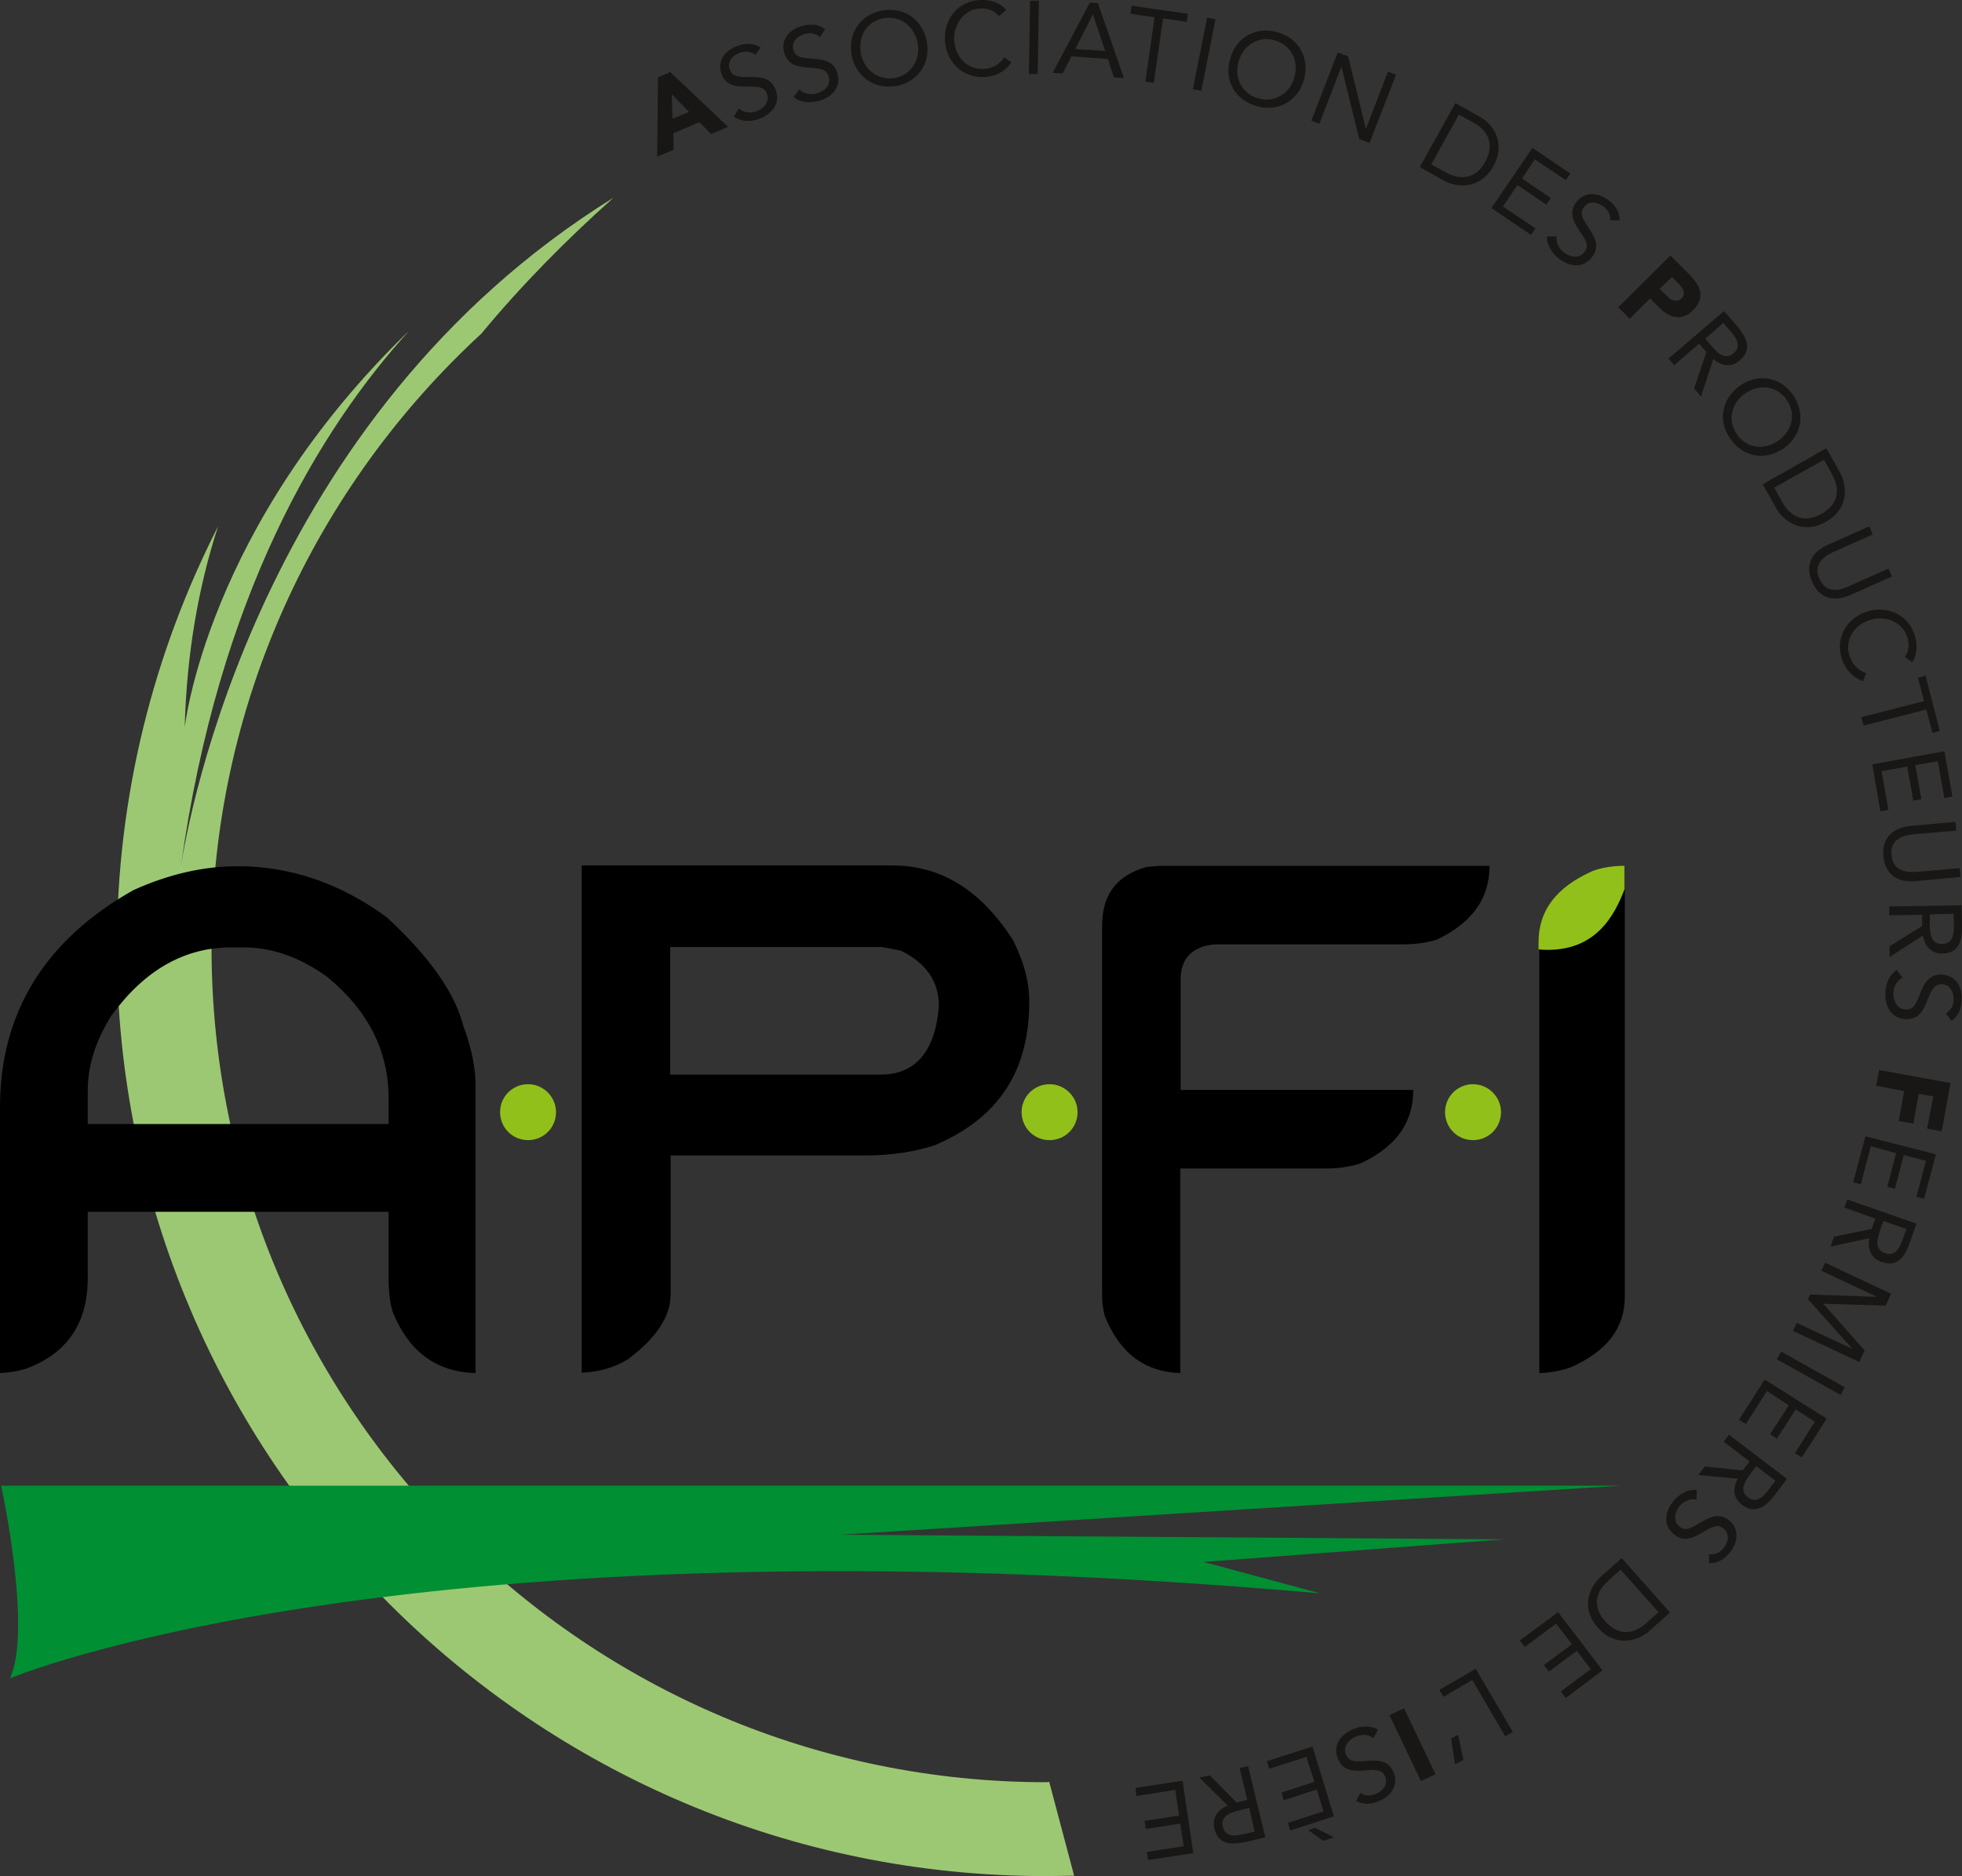 <svg xmlns="http://www.w3.org/2000/svg" id="Calque_1" x="0" y="0" viewBox="0 0 512 489.7" style="enable-background:new 0 0 512 489.7" xml:space="preserve"><rect x="0" y="0" width="512" height="489.7" fill="#333333" stroke="none"/><style>.st0{fill:#181716}.st4{fill:#92c01a}</style><path class="st0" d="m171.7 20.2 3.2-1.4L190 33.1l-4.4 1.9-3.1-3.1-6.8 2.9.1 4.3-4.3 1.8.2-20.7zm3.6 4.4.2 6.4 4.3-1.8-4.5-4.6zM197.1 14.3c-1.1-.9-2.5-1-3.8-.6-1.9.6-3.6 2.2-2.9 4.3.5 1.7 1.7 2.1 4.9 2.1 3.1 0 6 0 7.2 3.6 1.2 3.6-1.4 6.3-4.6 7.4-2.1.7-4.6.7-6.4-.7l1.3-2.1c1.2 1.1 3 1.3 4.5.8 1.8-.6 3.6-2.4 2.9-4.4-.7-2.2-2.4-2.1-5.9-2.1-2.8 0-5.1-.5-6.1-3.5-1.1-3.5 1.3-6.2 4.5-7.2 2-.7 3.9-.7 5.8.5l-1.4 1.9zM214 9.7c-1-1-2.5-1.2-3.8-.9-1.9.5-3.7 1.9-3.2 4.1.4 1.7 1.6 2.2 4.7 2.4 3.1.2 6 .5 6.9 4.1.9 3.7-1.8 6.2-5.2 7-2.1.5-4.6.4-6.3-1.1l1.5-2c1.1 1.2 2.9 1.5 4.5 1.1 1.9-.5 3.8-2.1 3.2-4.2-.6-2.3-2.2-2.3-5.8-2.6-2.8-.2-5.1-.9-5.9-4-.9-3.6 1.7-6.1 5-6.9 2.1-.5 4-.4 5.7.9L214 9.7zM222.2 14.1c-.9-5.7 2.6-10.5 8.3-11.4 5.7-.9 10.5 2.7 11.4 8.4s-2.6 10.5-8.3 11.4c-5.7.8-10.5-2.7-11.4-8.4zm17.3-2.7c-.7-4.3-4.3-7.3-8.7-6.7-4.4.7-6.9 4.6-6.2 9 .7 4.3 4.3 7.3 8.7 6.7 4.4-.7 6.9-4.7 6.2-9zM260.7 4.2c-1.2-1.5-3.1-2.1-4.9-2-4.2.2-7 4.2-6.8 8.3.3 4.4 3.4 7.7 7.7 7.5 2.3-.1 4.1-1.2 5.4-3l1.8 1.3c-1.6 2.4-4 3.6-7 3.8-5.5.3-9.9-3.7-10.3-9.4C246.2 5 250 .3 255.7 0c2.6-.1 5.2.6 6.9 2.6l-1.9 1.6zM268.8.2h2.3l-.3 19.1h-2.3l.3-19.1zM284.4.7l2.1.1 6.8 19.6-2.6-.2-1.6-4.8-9.5-.7-2.3 4.5-2.6-.2L284.4.7zm.8 3-4.6 9.1 7.8.5-3.2-9.6zM309.7 5.7l-6.2-.9-2.4 16.8-2.2-.3 2.4-16.8-6.3-.9.3-2.1L310 3.6l-.3 2.1zM315 4.6l2.2.4-3.7 18.7-2.2-.4L315 4.6zM321 15.4c1.5-5.6 6.7-8.6 12.3-7 5.6 1.5 8.5 6.7 7 12.3-1.5 5.6-6.7 8.6-12.3 7-5.7-1.5-8.6-6.7-7-12.3zm16.8 4.7c1.2-4.2-.9-8.4-5.2-9.6-4.3-1.2-8.2 1.4-9.4 5.6-1.2 4.2.9 8.4 5.2 9.6 4.4 1.2 8.3-1.4 9.4-5.6zM349.1 13.7l2.7 1 4.6 18.8h.1l5.7-14.8 2.1.8-6.9 17.8-2.7-1-4.6-18.8h-.1l-5.7 14.8-2.1-.8 6.9-17.8zM379.8 26.9l6.4 3.6c3.3 1.8 6.9 6.7 3.5 12.9-3.4 6.1-9.5 5.6-12.8 3.8l-6.4-3.6 9.3-16.7zm-6.3 16 3.8 2.1c3.8 2.1 7.8 1.8 10.3-2.8 2.5-4.6.7-8.1-3.1-10.2l-3.8-2.1-7.2 13zM399.9 38.6l9.9 6.7-1.2 1.7-8.1-5.4-3.3 5 7.5 5.1-1.2 1.7-7.5-5.1-3.8 5.6 8.5 5.7-1.2 1.7-10.3-7 10.7-15.7zM420.2 57.5c.2-1.4-.6-2.7-1.6-3.5-1.6-1.2-3.8-1.8-5.2 0-1.1 1.4-.8 2.6 1 5.2 1.7 2.6 3.3 5 1 8-2.4 3-6 2.4-8.7.2-1.7-1.4-3.1-3.4-3-5.7h2.5c-.2 1.6.6 3.2 1.9 4.2 1.5 1.2 4 1.7 5.3 0 1.5-1.8.5-3.1-1.5-6.1-1.6-2.4-2.4-4.6-.5-7.1 2.3-2.9 5.9-2.4 8.5-.3 1.7 1.3 2.7 2.9 2.8 5.1h-2.5zM435.9 66.7l5 5c2.8 2.8 4.2 6 1 9.2-3.2 3.2-6.3 2-9.1-.8l-2.2-2.2-5.3 5.3-3-3 13.6-13.5zm-2.8 8.7 2 2c1 1 2.5 1.7 3.7.5 1.4-1.4.2-3-1-4.1l-1.5-1.5-3.2 3.1zM449.9 81.2l3.2 3.7c2.4 2.8 4.5 6.1.9 9.2-2.1 1.8-4.7 1.6-6.9-.4l-3.2 9.8-1.8-2.1 3.2-9.5-1.9-2.2-6.5 5.6-1.5-1.7 14.5-12.4zm-4.9 7.2 1.3 1.5c1.6 1.9 3.7 4.4 6.1 2.3 2.1-1.8.8-3.9-.6-5.5l-2.1-2.4-4.7 4.1zM454 100.7c4.7-3.3 10.6-2.4 13.9 2.4 3.3 4.7 2.3 10.6-2.4 13.9-4.7 3.3-10.6 2.4-13.9-2.4-3.4-4.7-2.3-10.5 2.4-13.9zm10.1 14.3c3.6-2.5 4.7-7.1 2.1-10.7-2.6-3.7-7.2-4.1-10.8-1.6-3.6 2.5-4.7 7.1-2.1 10.7 2.5 3.7 7.2 4.2 10.8 1.6zM476.6 117l3.6 6.4c1.8 3.3 2.4 9.4-3.7 12.8-6.1 3.5-11.1-.2-12.9-3.4l-3.6-6.4 16.6-9.4zM463 127.3l2.1 3.8c2.2 3.8 5.7 5.6 10.3 3 4.5-2.6 4.8-6.5 2.7-10.3L476 120l-13 7.3zM482.9 155.3c-3.8 1.7-7.9 1.4-10-3.4s.3-8 4.1-9.7l10.8-4.8.9 2.1-10.5 4.7c-2.8 1.3-5 3.5-3.4 6.9 1.6 3.5 4.7 3.3 7.5 2l10.5-4.7.9 2.1-10.8 4.8zM497.1 171.5c1.1-1.6 1.2-3.5.6-5.3-1.4-4-5.9-5.7-9.9-4.3-4.2 1.4-6.5 5.4-5.1 9.5.8 2.2 2.3 3.6 4.3 4.3l-.8 2.1c-2.7-.9-4.5-2.9-5.5-5.7-1.8-5.2.8-10.5 6.3-12.4 5.3-1.8 10.8.6 12.6 5.9.8 2.4.8 5.1-.6 7.3l-1.9-1.4zM504.3 191.3l-1.6-6.1-16.4 4.2-.6-2.2 16.4-4.2-1.6-6.1 2-.5 3.7 14.4-1.9.5zM507.4 196.1l2.1 11.8-2.1.4-1.7-9.6-5.9 1 1.6 8.9-2.1.4-1.6-8.9-6.7 1.2 1.8 10.1-2.1.4-2.1-12.3 18.8-3.4zM499.9 230c-4.1.4-7.9-1.2-8.4-6.5-.5-5.2 2.9-7.5 7.1-7.9l11.7-1.1.2 2.3-11.4 1c-3.1.3-5.9 1.7-5.5 5.4.3 3.8 3.3 4.6 6.4 4.4l11.4-1 .2 2.3-11.7 1.1zM511.9 236.3l.1 4.9c.1 3.7-.4 7.6-5.1 7.7-2.8 0-4.6-1.7-5.1-4.7l-8.7 5.6V247l8.5-5.3v-2.9l-8.6.1v-2.3l18.9-.3zm-8.3 2.4v2c0 2.5.1 5.8 3.2 5.7 2.7 0 3.1-2.4 3.1-4.7l-.1-3.2-6.2.2zM507.8 264.5c1.3-.7 1.9-2 2-3.3.1-2-.7-4.1-2.9-4.3-1.7-.1-2.6.8-3.8 3.8-1.1 2.9-2.3 5.6-6 5.3-3.8-.3-5.3-3.6-5.1-7.1.2-2.2 1-4.5 3-5.7l1.5 2c-1.5.7-2.3 2.3-2.4 3.9-.1 1.9.8 4.2 3 4.4 2.3.2 2.9-1.4 4.2-4.7 1.1-2.6 2.4-4.6 5.6-4.4 3.7.3 5.3 3.5 5 6.9-.1 2.1-.9 3.9-2.6 5.2l-1.5-2zM509 282.7l-2.3 12.6-3.8-.7 1.6-8.4-3.8-.7-1.4 7.8-3.8-.7 1.4-7.8-7.3-1.4.8-4.1 18.6 3.4zM505.2 301.3l-3.1 11.6-2-.5 2.5-9.4-5.8-1.5-2.3 8.8-2-.5 2.3-8.8-6.6-1.8-2.6 9.9-2-.5 3.2-12 18.4 4.7zM500.1 319.4l-1.6 4.6c-1.2 3.5-3 7-7.5 5.4-2.6-.9-3.7-3.2-3.2-6.2l-10.1 2.2.9-2.6 9.8-2 1-2.7-8.1-2.9.8-2.1 18 6.3zm-8.6-.7-.7 1.9c-.8 2.4-1.9 5.4 1.1 6.5 2.6.9 3.8-1.2 4.5-3.3l1.1-3-6-2.1zM493.5 337.7l-1.4 3.1-16.3-.5 10.8 12.2-1.4 3-17.3-8.1 1-2.1 14.5 6.8-11.6-13 .6-1.2 17.4.6-14.5-6.8 1-2.1 17.2 8.1zM481.4 362.1l-1.1 2-16.6-9.3 1.1-2 16.6 9.3zM476.7 370.3l-6.5 10.1-1.8-1.1 5.2-8.2-5-3.2-4.9 7.6-1.8-1.1 4.9-7.6-5.7-3.7-5.5 8.6-1.8-1.1 6.7-10.5 16.2 10.2zM466.3 386l-2.9 3.9c-2.2 2.9-5 5.7-8.8 2.9-2.2-1.7-2.6-4.2-1.1-6.8l-10.3-1 1.7-2.2 9.9 1 1.8-2.3-6.8-5.2 1.4-1.8 15.1 11.5zm-8-3.3-1.2 1.6c-1.5 2-3.5 4.6-1 6.5 2.2 1.7 4 0 5.3-1.8l1.9-2.5-5-3.8zM446 405.7c1.4.2 2.7-.4 3.6-1.4 1.3-1.5 2-3.7.3-5.2-1.3-1.2-2.5-1-5.3.7-2.7 1.6-5.2 3-8 .5s-2-6.1.3-8.7c1.5-1.7 3.6-2.9 5.9-2.7l-.1 2.5c-1.6-.3-3.2.4-4.3 1.6-1.3 1.5-1.9 3.9-.3 5.3 1.8 1.6 3.1.6 6.2-1.2 2.4-1.4 4.7-2.2 7.1-.1 2.7 2.4 2 6-.2 8.5-1.4 1.6-3 2.6-5.2 2.5v-2.3zM435.8 420.9l-5.5 4.9c-2.8 2.5-8.7 4.3-13.3-.9-4.7-5.3-2.1-10.8.7-13.3l5.5-4.9 12.6 14.2zm-12.9-11.2-3.2 2.9c-3.3 2.9-4.3 6.7-.8 10.6 3.5 3.9 7.4 3.4 10.7.5l3.2-2.9-9.9-11.1zM418.2 436l-9.6 7.2-1.3-1.7 7.8-5.8-3.6-4.8-7.3 5.4-1.3-1.7 7.3-5.4-4.1-5.4-8.2 6.1-1.3-1.7 10-7.4 11.6 15.2zM394.8 452.1l-2 1.1-8.6-14.7-7.5 4.4-1.1-1.8 9.5-5.5 9.7 16.5zM378.7 453.8l1.8-1 1.4 6.6-2.2 1.1-1-6.7zM374.6 463.1l-3.8 1.8-8.2-17.2 3.8-1.8 8.2 17.2zM355 468c1.2.8 2.6.8 3.9.3 1.8-.7 3.4-2.4 2.6-4.5-.7-1.6-1.8-2-5-1.7-3.1.2-6 .4-7.4-3.1-1.4-3.5.9-6.4 4.1-7.7 2-.8 4.5-1 6.4.2l-1.2 2.2c-1.3-1-3-1.1-4.6-.4-1.8.7-3.4 2.6-2.6 4.6.9 2.2 2.5 1.9 6.1 1.7 2.8-.2 5.2.1 6.4 3.1 1.4 3.4-.9 6.3-4 7.5-2 .8-3.9.9-5.8-.1l1.1-2.1zM348.1 474.1l-11.4 3.7-.6-2 9.3-3-1.8-5.7-8.6 2.8-.6-2 8.6-2.8-2.1-6.5-9.7 3.1-.6-2 11.9-3.8 5.6 18.2zm-6.7 3.6 1.8-.6 4.9 2.5-2.8.9-3.9-2.8zM330.2 479.6l-4.7 1.1c-3.6.8-7.5 1.2-8.6-3.4-.6-2.7.7-4.9 3.5-6L313 464l2.7-.6 7 7.1 2.8-.7-2-8.3 2.2-.5 4.5 18.6zm-4.2-7.7-2 .5c-2.4.6-5.6 1.3-4.9 4.4.6 2.7 3.1 2.5 5.2 2l3.1-.7-1.4-6.2zM311.4 483.7l-11.8 1.8-.3-2.1 9.6-1.5-.9-5.9-9 1.4-.3-2.1 9-1.4-1-6.7-10.1 1.6-.3-2.1 12.3-1.9 2.8 18.9z"></path><path d="M273.1 465.2c-120.1 0-217.9-97.7-217.9-217.9 0-63.3 27.2-120.4 70.4-160.2 10.6-12.8 22.4-24.7 34.5-35.5C67.6 109 49.1 213.9 47.2 226.2c-.1.4-.1.8-.2 1.2 0 0 .1-.4.2-1.2 9.8-70.8 36.3-114.3 59.6-139.9-53 51.2-58.6 103.6-58.6 103.6.5-19.3 3.6-36.8 8.7-52.5-16.8 33-26.4 70.3-26.4 109.9 0 133.7 108.8 242.4 242.4 242.4 2.5 0 5-.1 7.4-.1l-6.5-24.5c-.1 0-.4.1-.7.1z" style="fill:#9dc873"></path><path d="M47.3 226.2c-.1.8-.2 1.2-.2 1.2.1-.4.2-.8.2-1.2z" style="fill:#fff"></path><path d="M.3 387.8s8.2 37.5 2.3 50.3c0 0 101.9-43.3 341.9-22.2l-30.4-8.2 78.4-5.9-173.3-1.2L423 387.8H.3z" style="fill:#008f33"></path><path d="M121 268.2c-2-8.6-8.7-18.3-20.1-28.8-12-8.8-25.1-13.3-38.9-13.3-8.9 0-18 2.1-27.1 6.2C11.7 245.3 0 264.4 0 289v69.4c2.5-.1 4.8-.5 7-1.2 10.7-4.1 15.9-11.9 15.9-23.7v-17.2h78.5v17.2c0 3.7.4 6.7 1.1 9 4.2 10.3 11.3 15.6 21.6 15.9v-75.1c0-4.4-1-9.5-3-15l-.1-.1zm-19.7 25.2H22.9v-8.8c0-6.5 2.1-13.1 6.3-19.7l.1-.1c8.5-11.6 18.9-17.5 30.9-17.5h3.6c7.1 0 14.3 2.5 21.5 7.6l.1.1c10.6 8.7 16 19.3 16 31.5v6.9zM232.8 225.9h-81v132.4c4.7-.2 8.8-1.4 12.2-3.6 7.3-5.5 11-11.1 11-16.8v-36.3h50.7c6.7 0 12.9-.9 18.3-2.7 16.6-7.1 24.6-19.3 24.6-37.5 0-5-1.4-10.4-4.3-16.1-8.4-13-18.7-19.4-31.5-19.4zm12.2 36.7c-1.1 14.8-8.8 17.9-15.1 17.9h-55v-33.3h55.3l4.8.9.2.1c6.5 3.2 9.8 8 9.8 14.3v.1zM299.2 226.3c-7.8 2.2-11.6 7.2-11.6 15.4V338c0 1.8.2 3.6.7 5.5 3.9 9.7 10.4 14.6 19.7 14.9V305h38c3.5 0 6.6-.5 9.2-1.4 9.1-4.3 13.6-10.5 13.6-19.1h-60.7v-29c0-5.3 3.1-8.5 8.9-9h48.9c3.5 0 6.6-.4 9.2-1.3 9.1-4.4 13.6-10.7 13.6-19.2h-86.1l-3.4.3zM401.7 358.4c2.9-.1 5.7-.6 8.2-1.5 9.5-4.2 14.1-10.3 14.1-18.4V232c-4 6.3-10.8 12.7-22.3 12.4v114z"></path><path class="st4" d="M415.5 227.4c-9.4 4.2-14 10.3-14 18.5v1.9c.4 0 .7.1 1.1.1 14.1.7 18.9-9.5 21.3-15.7V226s-4.7-.1-8.4 1.4zM145.1 290.3c0 4.1-3.3 7.3-7.3 7.3-4.1 0-7.3-3.3-7.3-7.3 0-4.1 3.3-7.3 7.3-7.3s7.3 3.3 7.3 7.3zM281.2 290.3c0 4.1-3.3 7.3-7.3 7.3-4.1 0-7.3-3.3-7.3-7.3 0-4.1 3.3-7.3 7.3-7.3s7.3 3.3 7.3 7.3zM391.7 290.3c0 4.1-3.3 7.3-7.3 7.3-4.1 0-7.3-3.3-7.3-7.3 0-4.1 3.3-7.3 7.3-7.3s7.3 3.3 7.3 7.3z"></path></svg>